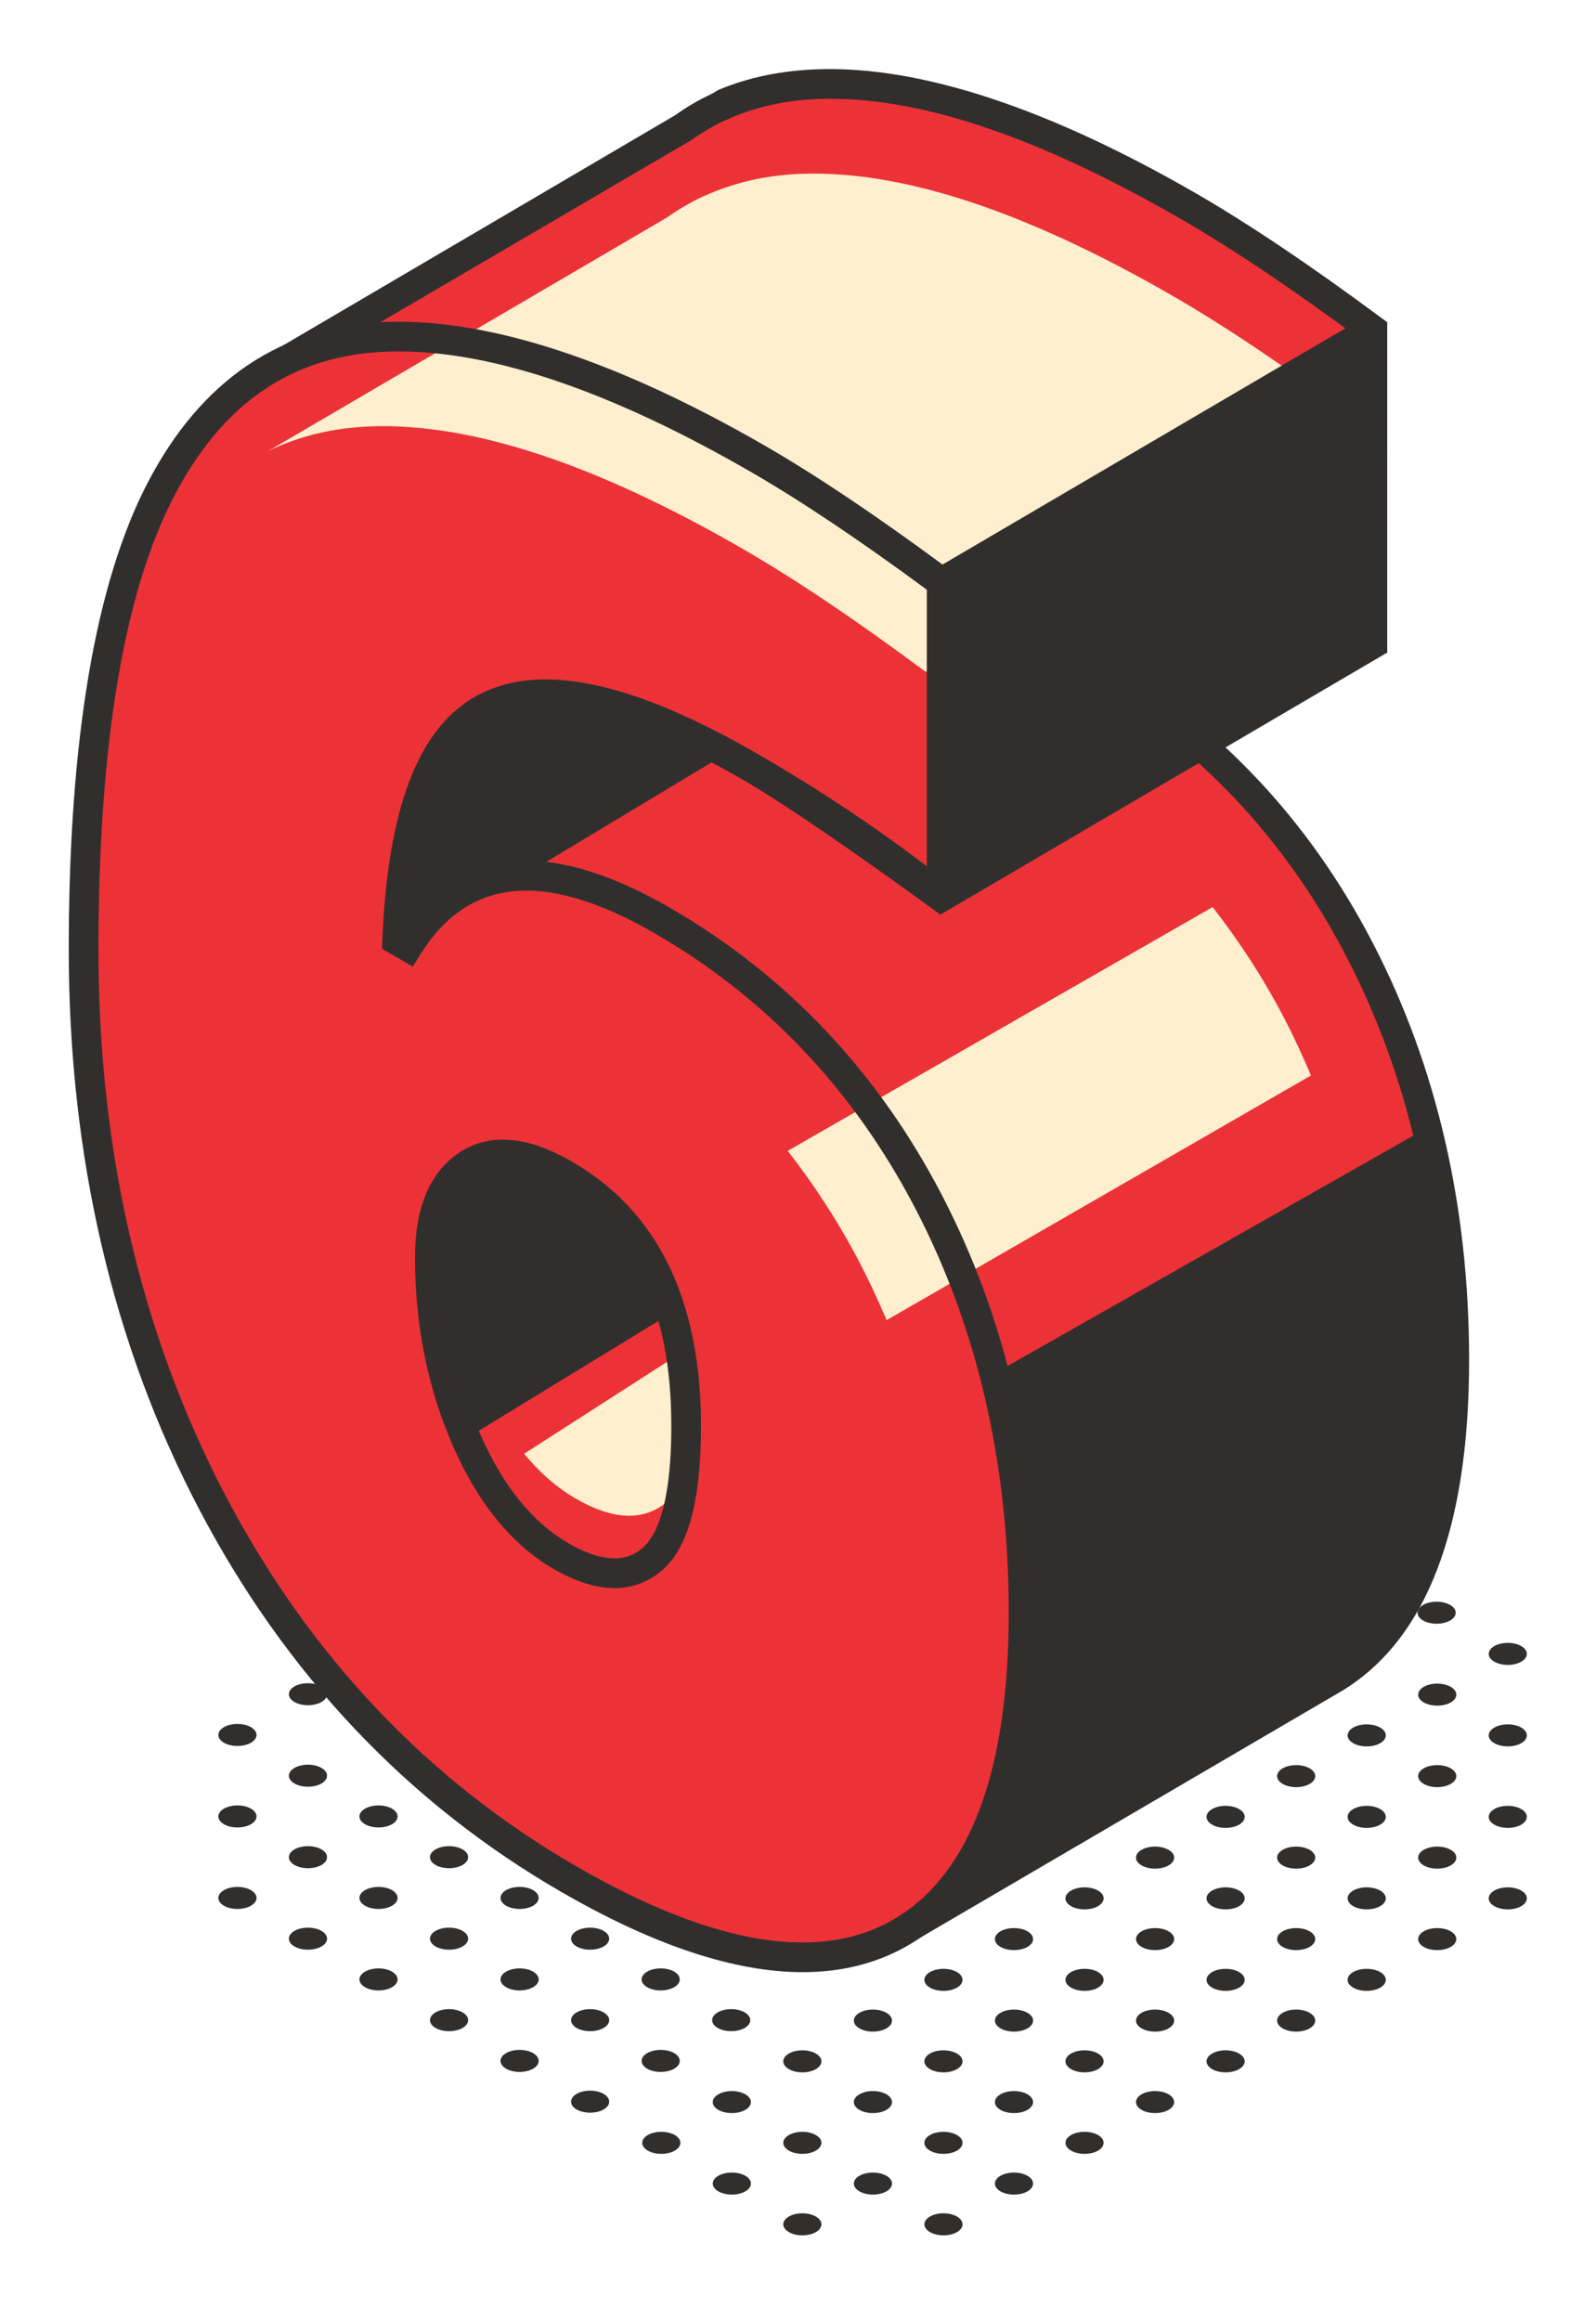 <?xml version="1.0" encoding="UTF-8"?>
<!DOCTYPE svg PUBLIC "-//W3C//DTD SVG 1.1//EN" "http://www.w3.org/Graphics/SVG/1.1/DTD/svg11.dtd">
<!-- Creator: CorelDRAW -->
<svg xmlns="http://www.w3.org/2000/svg" xml:space="preserve" width="172px" height="250px" version="1.1" style="shape-rendering:geometricPrecision; text-rendering:geometricPrecision; image-rendering:optimizeQuality; fill-rule:evenodd; clip-rule:evenodd"
viewBox="0 0 9876.46 14343.65"
 xmlns:xlink="http://www.w3.org/1999/xlink"
 xmlns:xodm="http://www.corel.com/coreldraw/odm/2003">
 <defs>
  <style type="text/css">
   <![CDATA[
    .fil5 {fill:none}
    .fil2 {fill:#FFEFCE;fill-rule:nonzero}
    .fil3 {fill:#FDBE3C;fill-rule:nonzero}
    .fil0 {fill:#ED3237;fill-rule:nonzero}
    .fil1 {fill:#312F2E;fill-rule:nonzero}
    .fil4 {fill:#282828;fill-rule:nonzero}
   ]]>
  </style>
 </defs>
 <g id="Слой_x0020_1">
  <polygon class="fil0" points="2174.85,10110.01 4809.57,10110.01 4809.57,6709.69 2174.85,6709.69 "/>
  <polygon class="fil1" points="2883.44,8892.67 4154.27,8116.03 3818.87,7475.3 3123.97,7135.16 2777.33,7271.06 2662.48,7894.33 "/>
  <path class="fil2" d="M3563.99 9264.37c228.88,132.11 415.24,139.97 558.52,23.36 143.83,-116.34 215.48,-392.69 215.48,-829.39 0,-59.25 -4.27,-114.44 -7.38,-170.78l-1087.19 698.7c95.82,116.33 202.34,209.78 320.57,278.11z"/>
  <path class="fil1" d="M2116.07 3490.38l-27.42 73.34c-645.48,1731.04 -629.97,1763 -608.98,1806.74 16.73,37.04 156.5,433.59 240.8,675.07l19.37 31.83c142.88,155 336.62,335.4 463.72,335.4 5.01,0 10.03,-0.48 15.04,-0.95 42.05,-5.28 77.87,-29.66 98.19,-66.7 43.2,-79.3 175.11,-281.16 242.69,-383.62l896.3 347.59 35.62 -16.25c319.42,-146.47 1067.62,-511.94 1112.04,-749.15 41.03,-216.22 255.56,-1421.91 255.56,-1421.91l15.78 -88.84 -2758.71 -542.55z"/>
  <path class="fil0" d="M5223.79 3491.13l602.95 104.62 1076.01 -630.65c128.73,59.73 262.74,127.79 406.1,210.67 425.19,245.34 819.37,512.89 1182.94,802.44l0 -1944.82c-432.37,-321.25 -810.5,-575.18 -1133.98,-761.81 -908.76,-524.6 -1672.47,-776.84 -2292.14,-757 -224.55,7.38 -428.78,54.71 -613.71,139.49 -0.21,0 -1.7,-0.47 -1.7,-0.47l-5.96 3.59c-76.92,35.82 -149.79,79.3 -220.01,128.73l-2661.93 1558.29 785.71 648.32 887.7 153.85 1988.02 344.75z"/>
  <path class="fil1" d="M6897.67 2861.43l43.75 20.31c145.25,67.59 280.48,137.6 413.27,214.26 369.13,213.31 720.03,445.98 1045.14,693.96l0 -1710.45c-411.85,-304.12 -777.79,-549.18 -1087.87,-728.09 -888.91,-513.43 -1634.27,-766.15 -2243.45,-744.88 -208.77,6.7 -402.98,50.65 -578.29,131.16l-20.32 8.33c-70.97,35.62 -130.96,71.44 -192.31,115.19l-2555.15 1495.65 665.31 549.19 3421.31 593.4 1088.61 -638.03zm1686.62 1169.33l-132.59 32.71 -17 -13.61c-359.03,-285.7 -753.41,-552.98 -1171.76,-794.52 -114.65,-66.16 -231.46,-127.58 -355.45,-186.36l-1063.28 623.06 -3535.82 -612.97 -824.38 -791.2 2693.96 -1580.98c71.92,-51.6 148.57,-96.29 227.67,-132.86l36.29 -21.94 0 0c187.78,-80.51 401.36,-122.36 620.9,-129.47 631.59,-21.06 1421.57,238.36 2341.09,769.19 325.38,188.25 709.94,446.46 1142.85,767.77l37.05 27.49 0.47 2043.69z"/>
  <path class="fil3" d="M3257.3 3196.83l-21.53 -50.45c-2.17,20.79 -3.59,43 -5.49,64.06l27.02 -13.61z"/>
  <polygon class="fil4" points="3123.97,3367.88 3144.28,3138.05 3189.92,3130.87 3188.7,3128.5 3215.72,3114.89 3221.21,3125.86 3320.07,3110.36 3375.74,3239.56 "/>
  <path class="fil0" d="M6764.14 4126.1c-470.84,-271.88 -856.41,-340.2 -1159.31,-212.63l-113.97 34.67 -361.87 217.85 -1886.99 1135.67 -250.83 150.74 0 74.29 361.88 443.13c131.91,621.57 338.52,1207.12 625.43,1753.93 191.84,365.53 411.38,699.24 656.72,1003.56l866.9 3258.25 2755.86 -1611.79c494,-300.06 741.23,-955.55 741.23,-1967.03 0,-940.04 -195.16,-1786.43 -585.95,-2538.7 -390.59,-752.26 -940.52,-1332.73 -1649.1,-1741.94z"/>
  <path class="fil1" d="M3088.89 5500.89l354.22 449.84c130.43,617.03 338.05,1198.98 616.56,1730.29 186.16,354.22 403.73,687.25 646.97,988.73l17.2 33.92 836.09 3141.37 2651.65 -1550.57c461.28,-280.28 695.65,-915.66 695.65,-1887.73 0,-920.95 -193.47,-1761.11 -575.73,-2496.17 -380.29,-732.9 -923.31,-1306.25 -1613.41,-1704.9l0 0c-439.35,-253.73 -802.24,-323.96 -1077.64,-207.41l-123.04 37.78 -340.89 208.77 -2087.63 1256.08zm2464.61 6561.12l-1002.14 -3292.18c-245.81,-306.96 -465.89,-644.25 -654.34,-1003.29 -283.06,-539.9 -494.74,-1130.66 -629.02,-1755.88l-368.78 -451.27 0 -158.86 2544.38 -1531.27 134.75 -43.68c322.94,-136.65 739.81,-63.11 1231.7,220.69 720.98,416.39 1287.83,1015.07 1684.65,1779.52 395.6,761.81 596.52,1629.94 596.52,2580.95 0,1040.87 -264.23,1728.87 -785.52,2045.58l-2752.2 1609.69z"/>
  <path class="fil0" d="M3472.3 9619.61c228.61,132.05 415.17,139.97 558.53,23.36 143.56,-116.34 215.2,-392.69 215.2,-829.19 0,-746.98 -250.55,-1265.35 -751.99,-1554.64 -247.3,-142.88 -448.15,-161.97 -602.48,-58.3 -154.32,103.88 -231.72,294.3 -231.72,571.19 0,402.98 74.49,776.37 223.6,1120.64 149.04,344 345.42,586.22 588.86,726.94zm-2955.08 -3751.77c0,-1284.31 159.13,-2231.94 477.06,-2843.75 318,-611.28 786.94,-927.11 1406.61,-947.16 619.67,-19.84 1383.58,232.41 2292.34,757.01 323.21,186.56 701.41,440.49 1134.05,761.81l0 1944.82c-363.64,-289.29 -757.82,-557.11 -1183.01,-802.44 -719.56,-415.44 -1255.87,-542.75 -1608.47,-380.77 -352.6,161.23 -544.85,646.15 -577.62,1453.87l65.48 37.72c327,-524.33 852.35,-577.89 1575.22,-160.56 708.79,409.28 1258.45,990.02 1649.03,1742.01 390.86,752.26 586.23,1598.65 586.23,2538.69 0,1011.42 -247.24,1666.98 -741.23,1966.97 -494.53,299.84 -1184.9,193.73 -2071.65,-317.93 -941.26,-543.5 -1677.47,-1320.82 -2208.03,-2332.03 -530.63,-1011.48 -796.01,-2150.74 -796.01,-3418.26z"/>
  <polygon class="fil1" points="6177.71,8476.01 8822.45,6975.07 8993.23,8126.53 8907.23,9476.73 8352.77,10334.56 5850.91,11764.06 6242.18,10875.89 6334.14,9517.56 "/>
  <path class="fil2" d="M5325.36 7814.56c58.51,112.74 111.06,228.34 161.24,345.15l2626.11 -1513.33c-49.97,-117.08 -102.52,-232.47 -161.03,-345.22 -130.89,-252.04 -281.16,-482.75 -447.67,-696.33l-2629.23 1507.84c167.26,215.48 318.67,447.95 450.58,701.89z"/>
  <path class="fil2" d="M7259.62 1826.04c-908.76,-524.6 -1672.67,-776.84 -2292.14,-757 -224.82,7.18 -428.78,54.72 -613.71,139.5 -0.21,0 -1.7,-0.48 -1.7,-0.48l-5.96 3.32c-76.92,36.09 -149.99,79.57 -220.01,128.8l-2465.56 1443.38c192.32,-93.45 406.1,-144.58 642.16,-152.23 619.67,-19.77 1383.65,232.47 2292.34,757.07 323.21,186.56 701.41,440.5 1133.58,761.61l1075.67 -630.71 1589.31 -931.44c-432.37,-321.25 -810.5,-575.19 -1133.98,-761.82z"/>
  <path class="fil1" d="M2942.69 7277.02c123.99,-83.83 289.28,-62.84 505.23,61.89 475.37,274.26 706.35,756.53 706.35,1474.87 0,505.03 -98.59,690.91 -181.54,758.02 -41.04,33.45 -165.5,134.96 -454.59,-31.56 -225.02,-130.15 -409.95,-360.25 -550.4,-684.41 -143.08,-330.59 -215.94,-695.38 -215.94,-1083.8 0,-242.97 64.26,-409.48 190.89,-495.01zm483.5 2422.09l0 0.27c136.65,78.55 262.26,118.23 376.03,118.23 106.04,0 201.86,-34.4 286.37,-103.2 167.94,-135.91 249.4,-430.47 249.4,-900.63 0,-778.74 -268.5,-1328.67 -798.11,-1634.2 -278.52,-161.03 -513.83,-179.65 -699.71,-54.99 -180.6,121.89 -272.09,339.74 -272.09,647.44 0,413.75 77.67,803.12 230.98,1157.14 156.5,360.73 367.23,619.94 627.13,769.94z"/>
  <path class="fil1" d="M5545.1 11857.5c-461.28,279.47 -1126.33,172.68 -1978,-319.14 -921.62,-531.78 -1652.62,-1304.09 -2172.41,-2295.05 -521.28,-993.54 -785.51,-2129.21 -785.51,-3375.47 0,-1262.78 156.96,-2205.46 466.56,-2801.23 304.32,-585 738.86,-878.62 1327.99,-897.72 21.47,-0.74 43.21,-0.95 64.74,-0.95 588.59,0 1321.29,250.56 2178.92,745.77 310.07,178.97 676.01,424.04 1087.86,728.15l0 1710.45c-325.38,-247.97 -676.01,-480.65 -1045.14,-693.95 -754.36,-435.49 -1308.62,-561.44 -1692.5,-384.63 -390.12,178.43 -596.72,680.14 -631.39,1533.64l-2.17 55.66 190.62 109.91 47.07 -75.51c298.42,-478.69 773.05,-521.01 1451.3,-129.47 689.89,398.71 1232.64,972.07 1613.21,1704.97 382.19,735.06 575.93,1575.22 575.93,2496.16 0,972.01 -234.57,1607.46 -697.08,1888.41zm-1400.1 -6248.88c-693.49,-399.86 -1225.74,-388.69 -1585.52,34.88 49.71,-664.84 222.18,-1069.04 514.58,-1202.79 322.26,-146.94 834.4,-21.26 1524.1,376.98 405.41,234.1 1221.2,833.93 1221.2,833.93l2764.93 -1620.86 -0.47 -2043.69 -91.56 -60.2 -2659.77 1559.24c-412.05,-304.11 -780.7,-551.14 -1093.42,-731.94 -919.45,-530.83 -1711.13,-788.83 -2341.09,-769.26 -652.65,21.53 -1152.4,356.66 -1485.16,996.92 -323.48,622.52 -487.36,1593.37 -487.36,2886.01 0,1276.39 271.41,2440.71 806.51,3460.79 536.31,1022.45 1290.94,1819.34 2243.45,2369.06 571.39,329.92 1070.19,495.21 1491.86,495.21 252.45,0 477.54,-59.52 673.17,-178.23 521.21,-316.77 785.44,-1004.77 785.44,-2045.58 0,-950.8 -200.64,-1819.13 -596.24,-2580.95 -396.82,-764.45 -963.95,-1363.13 -1684.65,-1779.52z"/>
  <path class="fil1" d="M5921.88 13704.34c46.05,26.75 46.05,69.75 0,96.49 -46.12,26.55 -120.94,26.55 -166.99,0 -46.12,-26.74 -46.12,-69.74 0,-96.49 46.05,-26.55 120.87,-26.55 166.99,0z"/>
  <path class="fil1" d="M6358.31 13452.3c46.12,26.74 46.12,69.74 0,96.49 -46.11,26.55 -120.87,26.55 -166.99,0 -46.11,-26.75 -46.11,-69.75 0,-96.49 46.12,-26.48 120.88,-26.48 166.99,0z"/>
  <path class="fil1" d="M6795.02 13200.26c45.84,26.81 45.84,69.81 0,96.56 -46.39,26.48 -120.95,26.48 -166.99,0 -46.12,-26.75 -46.12,-69.75 0,-96.56 46.04,-26.48 120.6,-26.48 166.99,0z"/>
  <path class="fil1" d="M7231.45 12948.28c46.11,26.75 46.11,69.75 0,96.5 -46.12,26.48 -120.88,26.48 -166.99,0 -46.12,-26.75 -46.12,-69.75 0,-96.5 46.11,-26.54 120.87,-26.54 166.99,0z"/>
  <path class="fil1" d="M7667.88 12696.24c46.12,26.75 46.12,69.75 0,96.5 -46.11,26.54 -120.87,26.54 -166.99,0 -46.11,-26.75 -46.11,-69.75 0,-96.5 46.12,-26.54 120.88,-26.54 166.99,0z"/>
  <path class="fil1" d="M8104.31 12444.2c46.12,26.75 46.12,69.75 0,96.5 -46.11,26.54 -120.6,26.54 -166.71,0 -46.12,-26.75 -46.12,-69.75 0,-96.5 46.11,-26.54 120.6,-26.54 166.71,0z"/>
  <path class="fil1" d="M8541.02 12192.16c46.11,26.75 46.11,69.75 0,96.5 -46.12,26.54 -120.88,26.54 -166.99,0 -46.12,-26.75 -46.12,-69.75 0,-96.5 46.11,-26.48 120.87,-26.48 166.99,0z"/>
  <path class="fil1" d="M8977.45 11940.12c46.12,26.81 46.12,69.75 0,96.56 -46.11,26.48 -120.87,26.48 -166.99,0 -46.04,-26.81 -46.04,-69.75 0,-96.56 46.12,-26.48 120.88,-26.48 166.99,0z"/>
  <path class="fil1" d="M9413.95 11688.14c46.05,26.75 46.05,69.75 0,96.5 -46.11,26.48 -120.67,26.48 -166.78,0 -46.12,-26.75 -46.12,-69.75 0,-96.5 46.11,-26.54 120.67,-26.54 166.78,0z"/>
  <path class="fil1" d="M5048.67 13704.34c46.12,26.75 46.12,69.75 0,96.49 -46.04,26.55 -120.87,26.55 -166.92,0 -46.11,-26.74 -46.11,-69.74 0,-96.49 46.05,-26.55 120.88,-26.55 166.92,0z"/>
  <path class="fil1" d="M5485.38 13452.3c46.11,26.74 46.11,69.74 0,96.49 -46.32,26.55 -120.88,26.55 -166.99,0 -46.12,-26.75 -46.12,-69.75 0,-96.49 46.11,-26.48 120.67,-26.48 166.99,0z"/>
  <path class="fil1" d="M5921.88 13200.26c46.05,26.81 46.05,69.81 0,96.56 -46.12,26.48 -120.94,26.48 -166.99,0 -46.12,-26.75 -46.12,-69.75 0,-96.56 46.05,-26.48 120.87,-26.48 166.99,0z"/>
  <path class="fil1" d="M6358.31 12948.28c46.12,26.75 46.12,69.75 0,96.5 -46.11,26.48 -120.87,26.48 -166.99,0 -46.11,-26.75 -46.11,-69.75 0,-96.5 46.12,-26.54 120.88,-26.54 166.99,0z"/>
  <path class="fil1" d="M6795.02 12696.24c45.84,26.75 45.84,69.75 0,96.5 -46.39,26.54 -120.95,26.54 -166.99,0 -46.12,-26.75 -46.12,-69.75 0,-96.5 46.04,-26.54 120.87,-26.54 166.99,0z"/>
  <path class="fil1" d="M7231.45 12444.2c46.11,26.75 46.11,69.75 0,96.5 -46.12,26.54 -120.88,26.54 -166.99,0 -46.12,-26.75 -46.12,-69.75 0,-96.5 46.11,-26.54 120.87,-26.54 166.99,0z"/>
  <path class="fil1" d="M7667.88 12192.16c46.12,26.75 46.12,69.75 0,96.5 -46.11,26.54 -120.87,26.54 -166.99,0 -46.11,-26.75 -46.11,-69.75 0,-96.5 46.12,-26.48 120.88,-26.48 166.99,0z"/>
  <path class="fil1" d="M8104.31 11940.12c46.12,26.81 46.12,69.75 0,96.56 -45.84,26.48 -120.6,26.48 -166.71,0 -46.12,-26.81 -46.12,-69.75 0,-96.56 46.11,-26.48 120.87,-26.48 166.71,0z"/>
  <path class="fil1" d="M8541.02 11688.14c46.11,26.75 46.11,69.75 0,96.5 -46.12,26.48 -120.88,26.48 -166.99,0 -46.12,-26.75 -46.12,-69.75 0,-96.5 46.11,-26.54 120.87,-26.54 166.99,0z"/>
  <path class="fil1" d="M8977.45 11436.1c46.12,26.75 46.12,69.75 0,96.5 -46.11,26.54 -120.87,26.54 -166.99,0 -46.04,-26.75 -46.04,-69.75 0,-96.5 46.12,-26.54 120.88,-26.54 166.99,0z"/>
  <path class="fil1" d="M9413.95 11184.06c46.05,26.75 46.05,69.75 0,96.5 -46.11,26.54 -120.67,26.54 -166.78,0 -46.12,-26.75 -46.12,-69.75 0,-96.5 46.11,-26.54 120.67,-26.54 166.78,0z"/>
  <path class="fil1" d="M4612.24 13452.3c46.12,26.74 46.12,69.74 0,96.49 -46.11,26.55 -120.87,26.55 -166.99,0 -46.11,-26.75 -46.11,-69.75 0,-96.49 46.12,-26.48 120.88,-26.48 166.99,0z"/>
  <path class="fil1" d="M5048.67 13200.26c46.12,26.81 46.12,69.81 0,96.56 -46.04,26.48 -120.87,26.48 -166.92,0 -46.11,-26.75 -46.11,-69.75 0,-96.56 46.05,-26.48 120.88,-26.48 166.92,0z"/>
  <path class="fil1" d="M5485.38 12948.28c46.11,26.75 46.11,69.75 0,96.5 -46.12,26.48 -120.88,26.48 -166.99,0 -46.12,-26.75 -46.12,-69.75 0,-96.5 46.11,-26.54 120.87,-26.54 166.99,0z"/>
  <path class="fil1" d="M5921.88 12696.24c46.05,26.75 46.05,69.75 0,96.5 -46.12,26.54 -120.94,26.54 -166.99,0 -46.12,-26.75 -46.12,-69.75 0,-96.5 46.05,-26.54 120.87,-26.54 166.99,0z"/>
  <path class="fil1" d="M6358.31 12444.2c46.12,26.75 46.12,69.75 0,96.5 -46.11,26.54 -120.87,26.54 -166.99,0 -46.11,-26.75 -46.11,-69.75 0,-96.5 46.12,-26.54 120.88,-26.54 166.99,0z"/>
  <path class="fil1" d="M6795.02 12192.16c45.84,26.75 45.84,69.75 0,96.5 -46.12,26.54 -120.95,26.54 -166.99,0 -46.12,-26.75 -46.12,-69.75 0,-96.5 46.04,-26.48 120.87,-26.48 166.99,0z"/>
  <path class="fil1" d="M7231.45 11940.12c46.11,26.81 46.11,69.75 0,96.56 -46.12,26.48 -120.88,26.48 -166.99,0 -46.12,-26.81 -46.12,-69.75 0,-96.56 46.11,-26.48 120.87,-26.48 166.99,0z"/>
  <path class="fil1" d="M7667.88 11688.14c46.12,26.75 46.12,69.75 0,96.5 -46.11,26.48 -120.87,26.48 -166.99,0 -46.11,-26.75 -46.11,-69.75 0,-96.5 46.12,-26.54 120.88,-26.54 166.99,0z"/>
  <path class="fil1" d="M8104.31 11436.1c46.12,26.75 46.12,69.75 0,96.5 -45.84,26.54 -120.6,26.54 -166.71,0 -46.12,-26.75 -46.12,-69.75 0,-96.5 46.11,-26.54 120.87,-26.54 166.71,0z"/>
  <path class="fil1" d="M8541.02 11184.06c46.11,26.75 46.11,69.75 0,96.5 -46.12,26.54 -120.88,26.54 -166.99,0 -46.12,-26.75 -46.12,-69.75 0,-96.5 46.11,-26.54 120.87,-26.54 166.99,0z"/>
  <path class="fil1" d="M8977.45 10932.02c46.12,26.75 46.12,69.75 0,96.5 -46.11,26.54 -120.87,26.54 -166.99,0 -46.04,-26.75 -46.04,-69.75 0,-96.5 46.12,-26.48 120.88,-26.48 166.99,0z"/>
  <path class="fil1" d="M9413.95 10679.98c46.05,26.75 46.05,69.75 0,96.56 -46.11,26.48 -120.67,26.48 -166.78,0 -46.12,-26.81 -46.12,-69.81 0,-96.56 46.11,-26.48 120.67,-26.48 166.78,0z"/>
  <path class="fil1" d="M4175.81 13200.26c46.11,26.81 46.11,69.81 0,96.56 -46.12,26.48 -120.88,26.48 -166.99,0 -46.12,-26.75 -46.12,-69.75 0,-96.56 46.11,-26.48 120.87,-26.48 166.99,0z"/>
  <path class="fil1" d="M4612.24 12948.28c46.12,26.75 46.12,69.75 0,96.5 -46.11,26.48 -120.87,26.48 -166.99,0 -46.11,-26.75 -46.11,-69.75 0,-96.5 46.12,-26.54 120.88,-26.54 166.99,0z"/>
  <path class="fil1" d="M5048.67 12696.24c46.12,26.75 46.12,69.75 0,96.5 -46.04,26.54 -120.87,26.54 -166.92,0 -46.11,-26.75 -46.11,-69.75 0,-96.5 46.05,-26.54 120.88,-26.54 166.92,0z"/>
  <path class="fil1" d="M5485.38 12444.2c46.11,26.75 46.11,69.75 0,96.5 -46.12,26.54 -120.88,26.54 -166.99,0 -46.12,-26.75 -46.12,-69.75 0,-96.5 46.11,-26.54 120.87,-26.54 166.99,0z"/>
  <path class="fil1" d="M5921.88 12192.16c46.05,26.75 46.05,69.75 0,96.5 -46.12,26.54 -120.94,26.54 -166.99,0 -46.12,-26.75 -46.12,-69.75 0,-96.5 46.05,-26.48 120.87,-26.48 166.99,0z"/>
  <path class="fil1" d="M6358.31 11940.12c46.12,26.81 46.12,69.75 0,96.56 -46.11,26.48 -120.87,26.48 -166.99,0 -46.11,-26.81 -46.11,-69.75 0,-96.56 46.12,-26.48 120.88,-26.48 166.99,0z"/>
  <path class="fil1" d="M6795.02 11688.14c46.04,26.75 46.04,69.75 0,96.5 -46.12,26.48 -120.95,26.48 -166.99,0 -46.12,-26.75 -46.12,-69.75 0,-96.5 46.04,-26.54 120.87,-26.54 166.99,0z"/>
  <path class="fil1" d="M7231.45 11436.1c46.11,26.75 46.11,69.75 0,96.5 -46.12,26.54 -120.88,26.54 -166.99,0 -46.12,-26.75 -46.12,-69.75 0,-96.5 46.11,-26.54 120.87,-26.54 166.99,0z"/>
  <path class="fil1" d="M7667.88 11184.06c46.12,26.75 46.12,69.75 0,96.5 -46.11,26.54 -120.87,26.54 -166.99,0 -46.11,-26.75 -46.11,-69.75 0,-96.5 46.12,-26.54 120.88,-26.54 166.99,0z"/>
  <path class="fil1" d="M8104.31 10932.02c46.39,26.75 46.39,69.75 0,96.5 -45.84,26.54 -120.6,26.54 -166.71,0 -46.12,-26.75 -46.12,-69.75 0,-96.5 46.11,-26.48 120.87,-26.48 166.71,0z"/>
  <path class="fil1" d="M8541.02 10679.98c46.11,26.75 46.11,69.75 0,96.56 -46.12,26.48 -120.88,26.48 -166.99,0 -46.12,-26.81 -46.12,-69.81 0,-96.56 46.11,-26.48 120.87,-26.48 166.99,0z"/>
  <path class="fil1" d="M8977.45 10428.01c46.12,26.75 46.12,69.75 0,96.49 -46.11,26.48 -120.87,26.48 -166.99,0 -46.04,-26.74 -46.04,-69.74 0,-96.49 46.12,-26.55 120.88,-26.55 166.99,0z"/>
  <path class="fil1" d="M9413.95 10175.97c46.05,26.74 46.05,69.74 0,96.49 -46.11,26.55 -120.67,26.55 -166.78,0 -46.12,-26.75 -46.12,-69.75 0,-96.49 46.11,-26.55 120.67,-26.55 166.78,0z"/>
  <path class="fil1" d="M3735.31 12945.64c46.12,26.75 46.12,69.75 0,96.5 -46.11,26.54 -120.87,26.54 -166.99,0 -45.84,-26.75 -45.84,-69.75 0,-96.5 46.12,-26.54 120.88,-26.54 166.99,0z"/>
  <path class="fil1" d="M4172.02 12693.6c46.04,26.75 46.04,69.75 0,96.5 -46.12,26.54 -120.95,26.54 -166.99,0 -46.12,-26.75 -46.12,-69.75 0,-96.5 46.04,-26.54 120.87,-26.54 166.99,0z"/>
  <path class="fil1" d="M4608.45 12441.56c46.11,26.75 46.11,69.75 0,96.5 -46.12,26.54 -120.88,26.54 -166.99,0 -46.12,-26.75 -46.12,-69.75 0,-96.5 46.11,-26.48 120.87,-26.48 166.99,0z"/>
  <path class="fil1" d="M8973.66 9921.29c46.11,26.74 46.11,69.74 0,96.49 -46.12,26.55 -120.87,26.55 -166.99,0 -46.11,-26.75 -46.11,-69.75 0,-96.49 46.12,-26.48 120.87,-26.48 166.99,0z"/>
  <path class="fil1" d="M3298.88 12693.6c46.05,26.75 46.05,69.75 0,96.5 -46.12,26.54 -120.94,26.54 -166.99,0 -46.12,-26.75 -46.12,-69.75 0,-96.5 46.05,-26.54 120.87,-26.54 166.99,0z"/>
  <path class="fil1" d="M3735.31 12441.56c46.12,26.75 46.12,69.75 0,96.5 -46.11,26.54 -120.67,26.54 -166.99,0 -45.84,-26.75 -45.84,-69.75 0,-96.5 46.32,-26.48 120.88,-26.48 166.99,0z"/>
  <path class="fil1" d="M4172.02 12189.52c46.04,26.75 46.04,69.81 0,96.56 -46.12,26.48 -120.95,26.48 -166.99,0 -46.12,-26.75 -46.12,-69.81 0,-96.56 46.04,-26.48 120.87,-26.48 166.99,0z"/>
  <path class="fil1" d="M2862.38 12441.56c46.11,26.75 46.11,69.75 0,96.5 -46.12,26.54 -120.88,26.54 -166.99,0 -46.12,-26.75 -46.12,-69.75 0,-96.5 46.11,-26.48 120.87,-26.48 166.99,0z"/>
  <path class="fil1" d="M3298.88 12189.52c46.05,26.75 46.05,69.81 0,96.56 -46.12,26.48 -120.94,26.48 -166.99,0 -46.12,-26.75 -46.12,-69.81 0,-96.56 46.05,-26.48 120.87,-26.48 166.99,0z"/>
  <path class="fil1" d="M3735.31 11937.54c46.12,26.75 46.12,69.75 0,96.5 -46.11,26.48 -120.67,26.48 -166.78,0 -46.05,-26.75 -46.05,-69.75 0,-96.5 46.11,-26.54 120.67,-26.54 166.78,0z"/>
  <path class="fil1" d="M2425.94 12189.52c45.85,26.75 45.85,69.81 0,96.56 -46.31,26.48 -120.87,26.48 -166.98,0 -46.12,-26.75 -46.12,-69.81 0,-96.56 46.11,-26.48 120.67,-26.48 166.98,0z"/>
  <path class="fil1" d="M2862.38 11937.54c46.11,26.75 46.11,69.75 0,96.5 -46.12,26.48 -120.88,26.48 -166.99,0 -46.12,-26.75 -46.12,-69.75 0,-96.5 46.11,-26.54 120.87,-26.54 166.99,0z"/>
  <path class="fil1" d="M3298.88 11685.5c46.05,26.75 46.05,69.75 0,96.5 -46.12,26.54 -120.94,26.54 -166.99,0 -46.12,-26.75 -46.12,-69.75 0,-96.5 46.05,-26.54 120.87,-26.54 166.99,0z"/>
  <path class="fil1" d="M1989.24 11937.54c46.12,26.75 46.12,69.75 0,96.5 -46.11,26.48 -120.87,26.48 -166.99,0 -46.11,-26.75 -46.11,-69.75 0,-96.5 46.12,-26.54 120.88,-26.54 166.99,0z"/>
  <path class="fil1" d="M2425.94 11685.5c45.85,26.75 45.85,69.75 0,96.5 -46.31,26.54 -120.87,26.54 -166.98,0 -46.12,-26.75 -46.12,-69.75 0,-96.5 46.11,-26.54 120.67,-26.54 166.98,0z"/>
  <path class="fil1" d="M2862.38 11433.46c46.11,26.75 46.11,69.75 0,96.5 -46.12,26.54 -120.88,26.54 -166.99,0 -46.12,-26.75 -46.12,-69.75 0,-96.5 46.11,-26.54 120.87,-26.54 166.99,0z"/>
  <path class="fil1" d="M1552.81 11685.5c46.11,26.75 46.11,69.75 0,96.5 -46.12,26.54 -120.88,26.54 -166.99,0 -46.12,-26.75 -46.12,-69.75 0,-96.5 46.11,-26.54 120.87,-26.54 166.99,0z"/>
  <path class="fil1" d="M1989.24 11433.46c46.12,26.75 46.12,69.75 0,96.5 -46.11,26.54 -120.87,26.54 -166.99,0 -46.11,-26.75 -46.11,-69.75 0,-96.5 46.12,-26.54 120.88,-26.54 166.99,0z"/>
  <path class="fil1" d="M2425.94 11181.42c45.85,26.75 45.85,69.75 0,96.5 -46.11,26.54 -120.87,26.54 -166.98,0 -46.12,-26.75 -46.12,-69.75 0,-96.5 46.11,-26.48 120.87,-26.48 166.98,0z"/>
  <path class="fil1" d="M1552.81 11181.42c46.11,26.75 46.11,69.75 0,96.5 -46.12,26.54 -120.88,26.54 -166.99,0 -46.12,-26.75 -46.12,-69.75 0,-96.5 46.11,-26.48 120.87,-26.48 166.99,0z"/>
  <path class="fil1" d="M1989.24 10929.38c46.12,26.75 46.12,69.75 0,96.56 -46.11,26.48 -120.87,26.48 -166.99,0 -46.11,-26.81 -46.11,-69.81 0,-96.56 46.12,-26.48 120.88,-26.48 166.99,0z"/>
  <path class="fil1" d="M1552.81 10677.41c46.11,26.75 46.11,69.75 0,96.49 -46.12,26.48 -120.88,26.48 -166.99,0 -46.12,-26.74 -46.12,-69.74 0,-96.49 46.11,-26.55 120.87,-26.55 166.99,0z"/>
  <path class="fil1" d="M1989.24 10425.37c46.12,26.74 46.12,69.74 0,96.49 -46.11,26.55 -120.87,26.55 -166.99,0 -46.11,-26.75 -46.11,-69.75 0,-96.49 46.12,-26.55 120.88,-26.55 166.99,0z"/>
  <rect class="fil5" x="-0.04" width="9876.46" height="14343.65"/>
 </g>
</svg>
